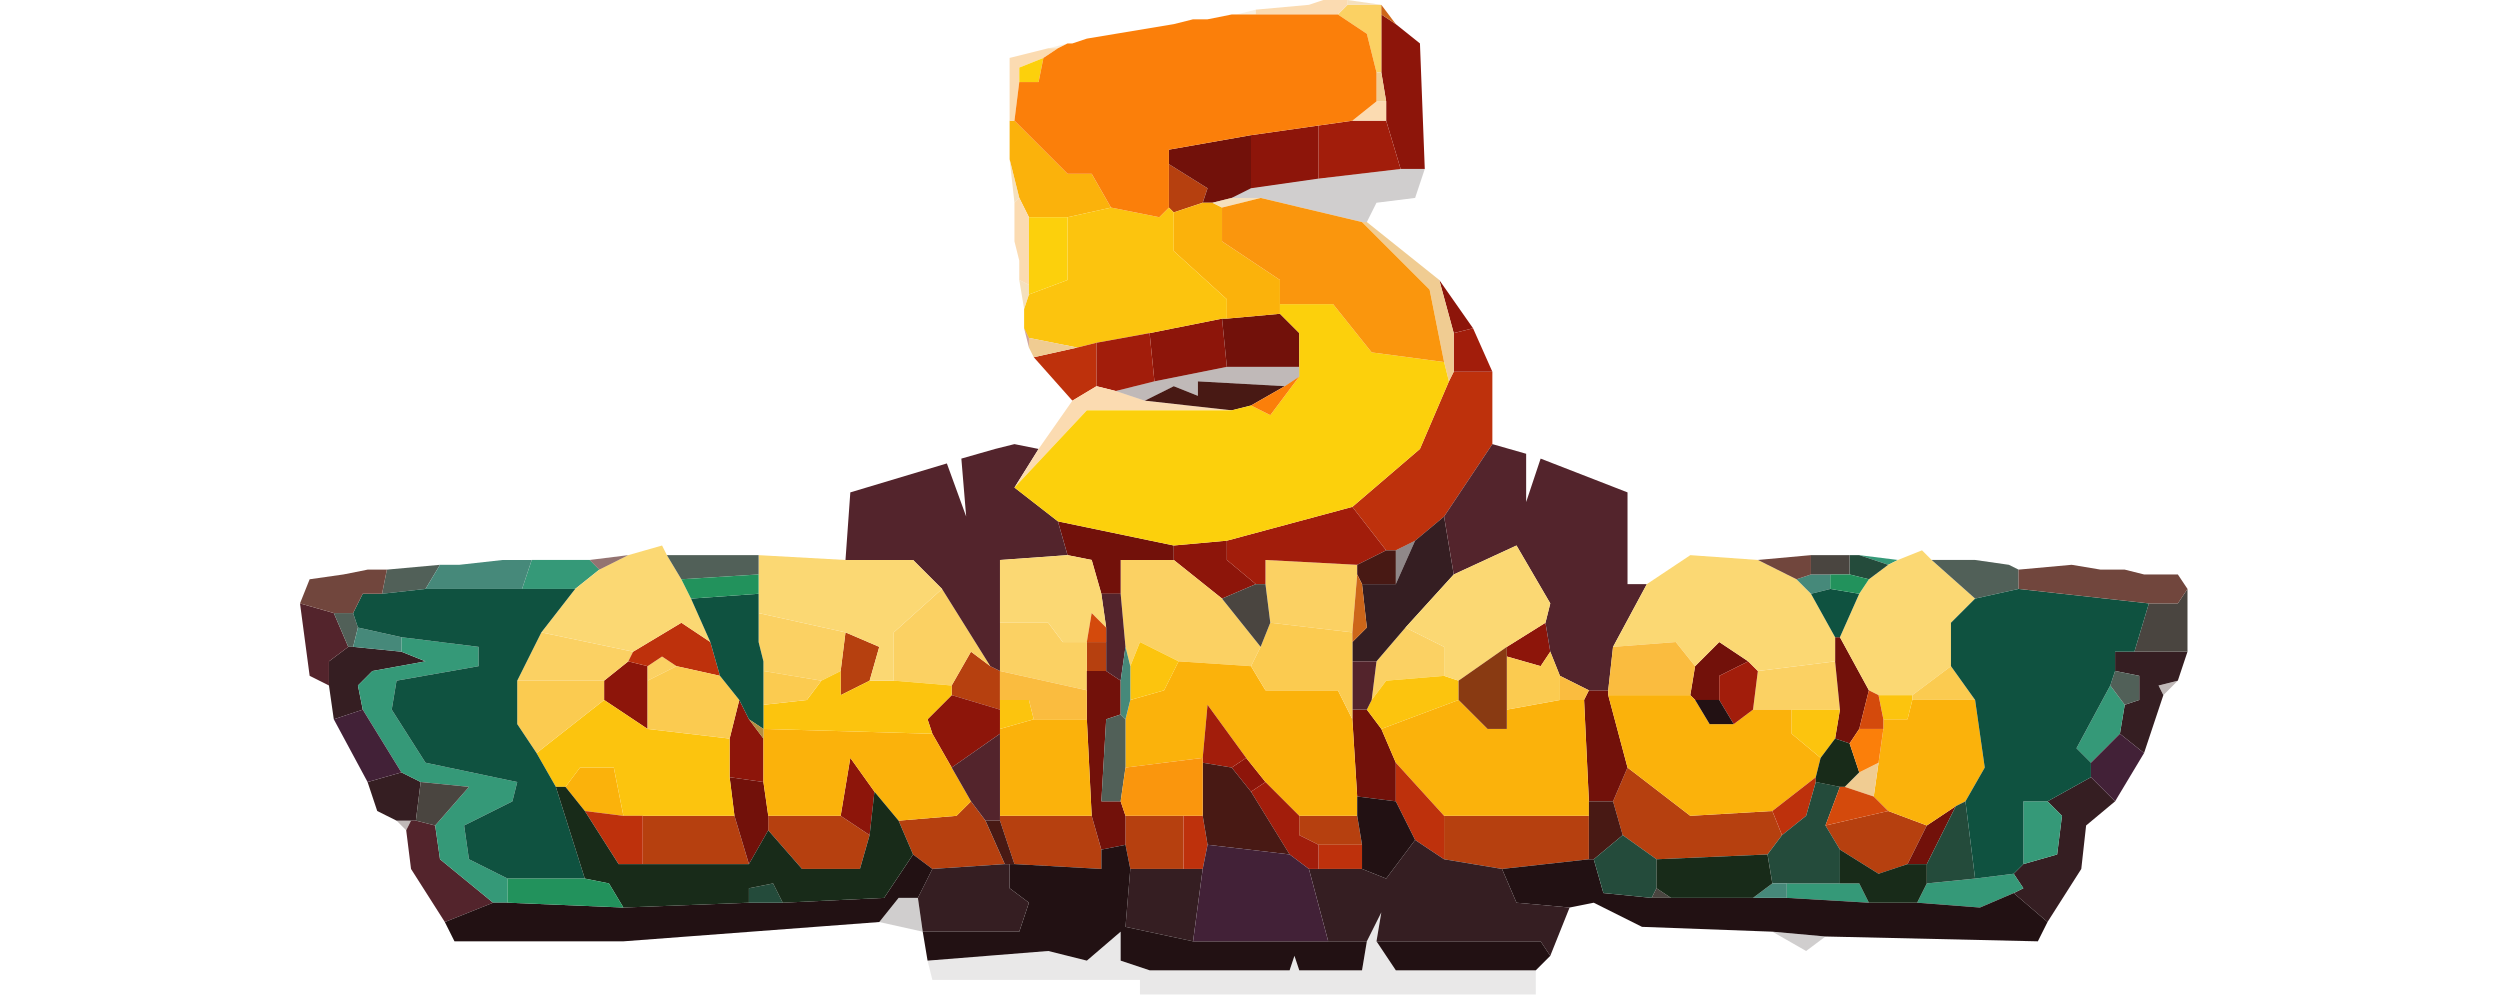 <svg width="200" height="80" viewBox="0 0 200 80" fill="none" xmlns="http://www.w3.org/2000/svg">
<path d="M93.513 16.607V13.131L96.602 15.062L96.216 16.22L93.899 16.993L93.513 16.607ZM67.638 50.591L70.341 51.75L69.569 54.453L67.252 55.612V53.681L67.638 50.591ZM86.947 53.681V51.364H88.492V53.681H86.947ZM76.134 54.839L77.679 52.136L79.224 53.294L79.996 53.681V55.998V56.77L76.134 55.612V54.839ZM129.042 64.108L130.201 61.404L135.221 65.266L141.786 64.88L142.559 66.811L141.4 68.356L132.518 68.742L129.814 66.811L129.042 64.108ZM71.886 65.653L76.52 65.266L77.679 64.108L78.837 65.653L80.382 69.128L74.589 69.514L73.045 68.356L71.886 65.653ZM146.034 66.039L151.055 64.88L154.144 66.039L152.6 69.128L150.282 69.901L147.193 67.97L146.034 66.039ZM51.418 69.128V65.266H58.756L59.914 69.128H51.418ZM61.459 66.425V65.266H67.252L69.569 66.811L68.796 69.514H64.162L61.459 66.425ZM79.996 65.653V65.266H87.334L88.106 67.97V69.514L81.154 69.128L79.996 65.653ZM90.037 67.584V65.266H94.671V69.514H90.423L90.037 67.584ZM105.484 67.584L103.94 66.811V65.266H108.574L108.96 67.584H105.484ZM115.525 68.742V65.266H127.111V68.742L120.16 69.514L115.525 68.742Z" fill="#B6400F"/>
<path d="M110.507 5.792V1.158L111.665 1.931L113.596 3.475L113.982 13.516H112.051L110.893 9.654V8.11L110.507 5.792ZM100.079 10.813L105.486 10.041V14.289L100.079 15.061V10.813ZM116.299 26.647L115.141 22.399L117.844 26.261L116.299 26.647ZM91.969 26.647L97.762 25.488L98.148 29.35L92.356 30.509L91.969 26.647ZM93.9 43.639L98.148 43.253V44.798L100.466 46.728L97.762 47.887L93.9 44.798V43.639ZM120.547 51.749L123.637 49.818L124.023 52.135L123.251 53.294L120.547 52.521V51.749ZM48.33 54.452L50.261 52.908L51.806 53.294V54.452V58.314L48.33 55.997V54.452ZM74.591 58.7L74.205 57.542L76.136 55.611L79.998 56.77V58.314V58.7L76.136 61.404L74.591 58.7ZM58.371 59.087L59.143 55.997L59.916 57.542L61.074 59.087V62.562L58.371 62.176V59.087ZM67.253 65.266L68.026 60.631L69.957 63.335L69.57 66.81L67.253 65.266ZM98.535 61.404L99.693 60.631L101.238 62.562L100.079 63.335L98.535 61.404Z" fill="#8D150A"/>
<path d="M107.031 1.159L107.803 0.387H110.507V1.159V5.793H110.121L109.348 2.704L107.031 1.159ZM89.653 47.502V44.798H93.901L97.763 47.888L100.852 51.75L100.08 53.295L94.287 52.908L91.197 51.364L90.425 53.295L90.039 51.75L89.653 47.502ZM101.238 46.729V44.798L108.576 45.185V45.957L108.19 50.591L101.624 49.819L101.238 46.729ZM71.502 54.453V50.591L75.364 47.116L79.225 53.295L77.681 52.136L76.136 54.839L71.502 54.453ZM60.688 51.364V49.047L67.64 50.591L67.254 53.681L65.709 54.453L61.075 53.681V52.908L60.688 51.364ZM79.998 53.681V49.819H83.86L85.018 51.364H86.949V53.681V55.226L79.998 53.681ZM110.121 52.908L112.438 50.205L115.527 51.75V54.067L110.893 54.453L109.734 55.998L110.121 52.908ZM41.379 54.453L43.31 50.591L50.647 52.136L50.261 52.908L48.33 54.453H41.379ZM51.806 53.295L52.965 52.522L54.123 53.295L51.806 54.453V53.295ZM140.63 53.681L146.809 52.908L147.195 56.77H143.333H140.243L140.63 53.681Z" fill="#FBD163"/>
<path d="M93.514 13.131V11.972L100.08 10.813V15.062L98.535 15.834L96.99 16.22H96.218L96.604 15.062L93.514 13.131ZM98.149 25.489L102.397 25.102L103.941 26.647V29.351H98.149L97.762 25.489H98.149ZM85.404 44.412L84.632 41.709L93.9 43.64V44.798H89.652V47.502H88.108L87.335 44.798L85.404 44.412ZM146.808 52.908V50.977H147.195L149.512 55.225L148.739 58.315L147.967 59.473L146.808 59.087L147.195 56.77L146.808 52.908ZM135.609 53.294L137.54 51.363L139.857 52.908L137.54 54.067V55.998H135.609L135.223 55.611L135.609 53.294ZM86.949 55.225V53.681H88.494L89.652 54.453V57.156L88.494 57.542L88.108 64.108H89.652L90.039 65.266V67.583L88.108 67.969L87.335 65.266L86.949 57.542V55.225ZM126.727 55.998L127.113 55.225H128.658V55.611L130.202 61.404L129.044 64.108H127.113L126.727 55.998ZM108.19 57.542V56.77H109.348L110.507 58.315L111.665 61.018V64.108L108.576 63.721L108.19 57.542ZM58.757 65.266L58.371 62.177L61.074 62.563L61.461 65.266V66.425L59.916 69.128L58.757 65.266ZM154.146 66.038L156.463 64.494L154.146 69.128H152.601L154.146 66.038Z" fill="#72110A"/>
<path d="M80.77 11.2V9.655H81.156L85.404 13.903H87.335L88.88 16.607L85.404 17.379H82.314L81.542 15.834L80.77 12.745V11.2ZM93.9 16.993L96.217 16.221H96.99L97.762 16.607V19.31L102.396 22.399V24.331V25.103L98.148 25.489V23.944L93.9 20.082V16.993ZM90.424 55.998L93.128 55.226L94.286 52.908L100.079 53.295L101.238 55.226H107.031L108.189 57.543L108.575 63.722V65.266H103.941L101.238 62.563L99.693 60.632L96.603 56.384L96.217 60.632L90.038 61.405V57.543L90.424 55.998ZM128.657 55.612H135.222L135.609 55.998L136.767 57.929H138.698L140.243 56.77H143.332V58.701L145.649 60.632L145.263 62.177L141.788 64.88L135.222 65.266L130.202 61.405L128.657 55.612ZM110.506 58.315L116.685 55.998L119.002 58.315H120.547V56.77L124.795 55.998H126.726L127.112 64.108V65.266H115.527L111.665 61.018L110.506 58.315ZM150.67 57.543H152.601L152.987 55.998H158.007L158.78 61.405L157.235 64.108L156.463 64.494L154.146 66.039L151.056 64.88L149.898 63.722L150.284 61.018L150.67 58.315V57.543ZM79.997 58.315L82.701 57.543H86.949L87.335 65.266H79.997V58.701V58.315ZM61.074 59.087V58.315L74.591 58.701L76.135 61.405L77.68 64.108L76.522 65.266L71.887 65.653L69.956 63.336L68.025 60.632L67.253 65.266H61.46L61.074 62.563V59.087ZM45.24 62.949L46.399 61.405H49.102L49.874 65.266L46.785 64.88L45.24 62.949Z" fill="#FBB20B"/>
<path d="M85.405 17.379L88.88 16.606L92.742 17.379L93.515 16.606L93.901 16.993V20.082L98.149 23.944V25.489H97.763L91.97 26.647L87.722 27.42L86.177 27.806L82.315 27.034L81.929 26.261V24.716L82.315 23.558L85.405 22.399V17.379ZM90.425 53.294L91.198 51.364L94.287 52.908L93.128 55.225L90.425 55.998V53.294ZM65.709 54.453L67.254 53.681V55.612L69.571 54.453H71.502L76.136 54.839V55.612L74.205 57.542L74.591 58.701L61.075 58.315V56.384L64.55 55.998L65.709 54.453ZM109.735 55.998L110.893 54.453L115.527 54.067L116.686 54.453V55.998L110.507 58.315L109.348 56.77L109.735 55.998ZM150.284 55.612H152.988V55.998L152.602 57.542H150.671L150.284 55.612ZM42.924 60.246L48.331 55.998L51.806 58.315L58.371 59.087V62.177L58.758 65.266H51.42H49.875L49.103 61.404H46.4L45.241 62.949H44.469L42.924 60.246ZM79.998 56.77V55.998H82.315L82.701 57.542L79.998 58.315V56.77ZM145.65 60.632L143.333 58.701V56.77H147.195L146.809 59.087L145.65 60.632Z" fill="#FCC40E"/>
<path d="M86.177 27.806L87.721 27.42V30.896L85.79 32.054L82.701 28.578L86.177 27.806ZM115.913 30.509L116.299 29.737H119.389V35.53L115.527 41.323L113.21 43.254L111.665 44.026H110.893L108.189 40.55L113.596 35.916L115.913 30.509ZM50.647 52.136L54.509 49.819L56.826 51.364L57.599 54.067L54.123 53.295L52.964 52.522L51.806 53.295L50.261 52.908L50.647 52.136ZM111.665 64.108V61.018L115.527 65.266V68.742L113.21 67.197L111.665 64.108ZM141.788 64.88L145.263 62.177V62.563L144.491 65.266L142.56 66.811L141.788 64.88ZM51.419 69.128H49.489L46.785 64.88L49.875 65.266H51.419V69.128ZM94.673 69.515V65.266H96.217L96.604 67.584L96.217 69.515H94.673ZM105.486 69.515V67.584H108.962V69.515H105.486Z" fill="#BE310C"/>
<path d="M113.209 43.253L115.526 41.322L116.299 45.956L112.437 50.205L110.119 52.908H108.189V51.363L109.347 50.205L108.961 46.729H111.664L113.209 43.253ZM26.316 54.839V52.908L27.861 51.749H28.247L32.109 52.136L34.04 52.908L29.792 53.68L28.634 54.839L29.02 56.77L26.703 57.542L26.316 54.839ZM169.206 53.68V52.136H170.751H174.999L174.227 54.453L172.682 54.839L173.068 55.611L171.524 60.245L169.593 58.701L169.979 56.384L171.137 55.998V54.066L169.206 53.68ZM29.406 62.563L32.109 61.79L33.654 62.563L33.268 65.652H32.882H31.723L30.178 64.88L29.406 62.563ZM163.8 64.107L167.275 62.176L169.206 64.107L166.889 66.038L166.503 69.514L163.8 73.762L161.096 71.445L161.869 71.059L161.096 69.9L161.869 69.128L164.572 68.356L164.958 65.266L163.8 64.107ZM108.961 69.514L110.892 70.287L113.209 67.197L115.526 68.742L120.16 69.514L121.319 72.217L125.567 72.604L124.022 76.466L123.25 75.307H110.119L110.506 72.99L109.347 75.307H106.258L104.713 69.514H105.485H108.961ZM74.59 69.514L80.383 69.128H80.769V71.059L82.314 72.217L81.541 74.534H73.818L73.431 71.831L74.59 69.514ZM95.444 75.307L90.038 74.148L90.424 69.514H94.672H96.217L95.444 75.307Z" fill="#351E22"/>
<path d="M105.485 10.041L108.189 9.655H110.892L112.051 13.517L105.485 14.29V10.041ZM116.299 26.648L117.843 26.261L119.388 29.737H116.299V26.648ZM87.721 27.42L91.969 26.648L92.355 30.509L89.266 31.282L87.721 30.896V27.42ZM98.148 43.254L108.189 40.55L110.892 44.026L108.575 45.185L101.237 44.798V46.729H100.465L98.148 44.798V43.254ZM137.539 55.998V54.067L139.856 52.908L140.629 53.681L140.242 56.77L138.698 57.929L137.539 55.998ZM96.217 60.632L96.603 56.384L99.693 60.632L98.534 61.405L96.217 61.018V60.632ZM100.079 63.336L101.237 62.563L103.941 65.266V66.811L105.485 67.584V69.515H104.713L103.168 68.356L100.079 63.336Z" fill="#A21D0B"/>
<path d="M79.611 35.916L81.156 35.529L83.087 35.916L81.156 39.005L84.632 41.708L85.404 44.412L79.997 44.798V49.818V53.68L79.225 53.294L75.363 47.115L73.046 44.798H67.639L68.026 39.391L75.749 37.074L77.294 41.322L76.908 36.688L79.611 35.916ZM115.527 41.322L119.389 35.529L122.092 36.302V40.164L123.251 36.688L130.202 39.391V46.729H131.747L129.043 51.749L128.657 55.225H127.113L124.795 54.066L124.023 52.135L123.637 49.818L124.023 48.273L121.32 43.639L116.299 45.956L115.527 41.322ZM88.494 50.205L88.107 47.501H89.652L90.038 51.749L89.652 54.453L88.494 53.68V51.363V50.205ZM26.317 54.839L24.772 54.066L24 48.273L26.703 49.046L27.862 51.749L26.317 52.908V54.839ZM108.189 56.77V52.908H110.12L109.734 55.997L109.348 56.77H108.189ZM76.135 61.404L79.997 58.701V65.266V65.652H78.839L77.68 64.107L76.135 61.404ZM32.496 66.424L32.882 65.652H33.269L34.813 66.038L35.2 68.742L39.448 72.217L35.586 73.762L32.882 69.514L32.496 66.424Z" fill="#53242C"/>
<path d="M151.057 45.184L148.74 44.411L151.829 44.797L151.057 45.184ZM41.765 47.114L42.538 44.797H47.172L47.944 45.57L46.013 47.114H41.765ZM32.111 52.135V50.976L38.289 51.749V53.294L31.724 54.452L31.338 56.769L34.041 61.017L41.379 62.562L40.993 64.107L37.131 66.038L37.517 68.741L40.607 70.286V72.217H39.448L35.2 68.741L34.814 66.038L37.517 62.948L33.655 62.562L32.111 61.79L29.021 56.769L28.635 54.838L29.793 53.68L34.041 52.907L32.111 52.135ZM167.277 61.017L166.118 59.859L168.821 54.838L169.98 56.383L169.594 58.7L167.277 61.017ZM161.87 69.127V64.107H163.801L164.96 65.265L164.573 68.355L161.87 69.127ZM158.008 70.286L161.098 69.9L161.87 71.058L161.098 71.444L158.394 72.603L153.374 72.217L154.146 70.672L158.008 70.286ZM142.947 71.831V70.672H147.195H148.74L149.512 72.217L142.947 71.831Z" fill="#359978"/>
<path d="M50.262 44.412L52.965 43.64L53.352 44.412L54.51 46.343L55.282 47.888L56.827 51.363L54.51 49.819L50.648 52.136L43.31 50.591L46.014 47.115L47.945 45.571L50.262 44.412ZM116.3 45.957L121.321 43.64L124.024 48.274L123.638 49.819L120.548 51.75L116.687 54.453L115.528 54.067V51.75L112.438 50.205L116.3 45.957ZM151.83 44.798L153.761 44.026L154.533 44.798L158.009 47.888L156.078 49.819V53.294L152.988 55.611H150.285L149.513 55.225L147.195 50.977L148.74 47.502L149.513 46.343L151.057 45.184L151.83 44.798ZM60.689 45.957V44.412L67.641 44.798H73.047L75.364 47.115L71.502 50.591V54.453H69.571L70.344 51.75L67.641 50.591L60.689 49.046V47.502V45.957ZM79.999 49.819V44.798L85.405 44.412L87.336 44.798L88.109 47.502L88.495 50.205L87.336 49.046L86.95 51.363H85.019L83.86 49.819H79.999ZM131.748 46.729L135.224 44.412L140.63 44.798L143.72 46.343L144.878 47.502L146.809 50.977V52.908L140.63 53.681L139.858 52.908L137.541 51.363L135.61 53.294L134.065 51.363L129.045 51.75L131.748 46.729Z" fill="#FBD873"/>
<path d="M100.852 51.749L101.624 49.818L108.19 50.591V51.363V52.908V56.77V57.542L107.031 55.225H101.238L100.08 53.294L100.852 51.749ZM120.548 52.522L123.251 53.294L124.023 52.136L124.796 54.066V55.997L120.548 56.77V52.522ZM51.806 54.453L54.123 53.294L57.599 54.066L59.144 55.997L58.371 59.087L51.806 58.315V54.453ZM152.988 55.611L156.077 53.294L158.008 55.997H152.988V55.611ZM61.075 56.384V53.68L65.709 54.453L64.55 55.997L61.075 56.384ZM42.924 60.245L41.379 57.928V54.453H48.33V55.997L42.924 60.245Z" fill="#FBCB50"/>
<path d="M54.509 46.342L53.35 44.411H60.688V45.956L54.509 46.342ZM158.007 47.887L154.532 44.797H158.007L160.711 45.184L161.483 45.57V47.114L158.007 47.887ZM30.951 45.57L35.199 45.184L34.041 47.114L30.565 47.501L30.951 45.57ZM27.862 51.749L26.703 49.045H28.248L28.634 50.204L28.248 51.749H27.862ZM168.821 54.838L169.207 53.68L171.138 54.066V55.997L169.979 56.383L168.821 54.838ZM89.652 64.107H88.107L88.493 57.542L89.652 57.155L90.038 57.542V61.404L89.652 64.107Z" fill="#516058"/>
<path d="M138.698 57.928H136.768L135.609 55.997H137.54L138.698 57.928ZM108.576 65.266V63.721L111.665 64.107L113.21 67.197L110.893 70.286L108.962 69.514V67.583L108.576 65.266ZM88.108 67.969L90.039 67.583L90.425 69.514L90.039 74.148L95.445 75.306H106.259H109.348L108.962 77.624H103.941L103.555 76.465L103.169 77.624H91.97L89.652 76.851V74.534L86.949 76.851L83.86 76.079L74.205 76.851L73.819 74.534H81.543L82.315 72.217L80.77 71.058V69.127H81.156L88.108 69.514V67.969ZM62.619 72.217L70.729 71.831L73.046 68.355L74.591 69.514L73.433 71.831H71.888L70.343 73.762L49.875 75.306H36.358L35.586 73.762L39.448 72.217H40.606L49.875 72.603L59.916 72.217H62.619ZM120.161 69.514L127.113 68.741H127.499L128.271 71.445L132.133 71.831H133.678H140.243H142.947L149.512 72.217H153.374L158.394 72.603L161.097 71.445L163.801 73.762L163.028 75.306L146.036 74.92L141.788 74.534L131.361 74.148L127.499 72.217L125.568 72.603L121.32 72.217L120.161 69.514ZM122.865 77.624H111.665L110.12 75.306H123.251L124.023 76.465L122.865 77.624Z" fill="#221113"/>
<path d="M104.713 0.386L105.872 0H107.803V0.386L107.03 1.159H100.465V0.772L104.713 0.386ZM80.769 4.634L83.859 3.862H84.631L83.473 4.634L81.542 5.407V6.565L81.156 9.655H80.769V4.634ZM108.189 9.655L110.12 8.11H110.892V9.655H108.189ZM81.156 16.22L81.542 15.834L82.314 17.378V22.785L81.542 22.399V20.854L81.156 19.309V16.22ZM85.79 32.054L87.721 30.895L89.266 31.281L91.583 32.054L98.534 32.826H86.949L81.156 39.005L83.087 35.916L85.79 32.054Z" fill="#FBDBB1"/>
<path d="M91.584 32.053L93.901 30.895L95.832 31.667V30.509L102.784 30.895L100.08 32.44L98.535 32.826L91.584 32.053ZM108.576 45.184L110.894 44.025H111.666V46.729H108.963L108.576 45.956V45.184ZM96.218 65.266V61.018L98.535 61.404L100.08 63.335L103.17 68.355L96.605 67.583L96.218 65.266ZM127.114 65.266V64.107H129.044L129.817 66.811L127.5 68.742H127.114V65.266ZM80.385 69.128L78.84 65.652H79.998L81.157 69.128H80.771H80.385Z" fill="#481914"/>
<path d="M147.967 45.956V44.411H148.74L151.057 45.184L149.512 46.342L147.967 45.956ZM142.561 66.81L144.491 65.265L145.264 62.562L147.195 62.948L146.036 66.038L147.195 67.969V70.672H142.947H141.788L141.402 68.355L142.561 66.81ZM156.463 64.493L157.236 64.107L158.008 70.286L154.146 70.672V69.127L156.463 64.493ZM127.499 68.741L129.816 66.81L132.52 68.741V71.058L132.133 71.831L128.272 71.444L127.499 68.741ZM59.916 72.217V71.058L61.847 70.672L62.619 72.217H59.916Z" fill="#244B3B"/>
<path d="M36.744 45.184L40.22 44.798H42.537L41.765 47.115H34.041L35.2 45.184H36.744ZM143.719 46.343L144.877 45.956H146.422V47.115L144.877 47.501L143.719 46.343ZM28.248 51.749L28.634 50.205L32.11 50.977V52.135L28.248 51.749ZM89.652 54.453L90.038 51.749L90.424 53.294V55.997L90.038 57.542L89.652 57.156V54.453ZM140.243 71.831L141.788 70.672H142.946V71.831H140.243Z" fill="#46897A"/>
<path d="M144.876 45.956V44.411H147.966V45.956H146.421H144.876ZM97.761 47.887L100.465 46.728H101.237L101.623 49.818L100.851 51.749L97.761 47.887ZM171.91 48.273H174.227L174.999 47.114V52.135H170.751L171.91 48.273ZM33.268 65.651L33.654 62.562L37.516 62.948L34.812 66.038L33.268 65.651ZM132.132 71.831L132.518 71.058L133.677 71.831H132.132Z" fill="#4A4540"/>
<path opacity="0.7" fill-rule="evenodd" clip-rule="evenodd" d="M107.803 0L110.506 0.386H107.803V0ZM81.156 16.22L80.769 12.744L81.542 15.834L81.156 16.22ZM96.99 16.22L98.534 15.834H100.851L97.762 16.606L96.99 16.22ZM81.928 24.716L81.542 22.399L82.314 22.785V23.558L81.928 24.716Z" fill="#F1D4A2"/>
<path d="M30.565 47.501L34.041 47.115H41.765H46.013L43.309 50.591L41.379 54.453V57.928L42.923 60.246L44.468 62.949L46.785 70.287H40.606L37.517 68.742L37.13 66.038L40.992 64.108L41.379 62.563L34.041 61.018L31.338 56.77L31.724 54.453L38.289 53.294V51.749L32.11 50.977L28.634 50.205L28.248 49.046L29.02 47.501H30.565ZM144.877 47.501L146.422 47.115L148.739 47.501L147.194 50.977H146.808L144.877 47.501ZM158.008 47.888L161.483 47.115L171.91 48.274L170.752 52.136H169.207V53.681L168.821 54.839L166.118 59.859L167.276 61.018V62.177L163.8 64.108H161.87V69.128L161.097 69.9L158.008 70.287L157.235 64.108L158.78 61.404L158.008 55.998L156.077 53.294V49.819L158.008 47.888ZM55.281 47.888L60.688 47.501V49.046V51.363L61.074 52.908V53.681V56.384V58.315L59.916 57.542L59.143 55.998L57.598 54.067L56.826 51.363L55.281 47.888Z" fill="#0F5240"/>
<path d="M110.12 8.11V5.793H110.506L110.892 8.11H110.12ZM115.527 28.964L114.368 23.172L108.962 17.765H109.348L115.141 22.399L116.299 26.647V29.737L115.913 30.509L115.527 28.964ZM82.314 27.806V27.033L86.176 27.806L82.701 28.578L82.314 27.806ZM148.739 61.79L150.284 61.018L149.898 63.721L147.58 62.949L148.739 61.79Z" fill="#F0CC92"/>
<path d="M145.648 60.632L146.807 59.087L147.966 59.473L148.738 61.79L147.579 62.949H147.193L145.262 62.563V62.176L145.648 60.632ZM46.784 70.286L44.467 62.949H45.239L46.784 64.88L49.487 69.128H51.418H59.914L61.459 66.424L64.162 69.514H68.797L69.569 66.811L69.955 63.335L71.886 65.652L73.045 68.356L70.728 71.831L62.618 72.217L61.845 70.673L59.914 71.059V72.217L49.873 72.603L48.715 70.673L46.784 70.286ZM147.193 70.673V67.969L150.283 69.9L152.6 69.128H154.145V70.673L153.372 72.217H149.51L148.738 70.673H147.193ZM132.518 68.742L141.4 68.356L141.786 70.673L140.242 71.831H133.677L132.518 71.059V68.742Z" fill="#182B19"/>
<path opacity="0.3" d="M98.92 1.159L100.465 0.772V1.159H98.92ZM83.859 3.862L85.404 3.476L84.631 3.862H83.859ZM80.769 11.2V4.634V9.655V11.2Z" fill="#E8CC9F"/>
<path d="M81.542 6.565V5.406L83.473 4.634L83.087 6.565H81.542ZM82.315 22.785V17.378H85.404V22.398L82.315 23.557V22.785ZM102.397 25.102V24.329H106.645L109.734 28.191L115.527 28.964L115.913 30.509L113.596 35.915L108.189 40.549L98.149 43.253L93.9 43.639L84.632 41.708L81.156 39.005L86.949 32.826H98.535L100.08 32.439L101.624 33.212L103.941 30.122V29.35V26.647L102.397 25.102Z" fill="#FCD00C"/>
<path d="M140.629 44.797L144.877 44.411V45.956L143.719 46.342L140.629 44.797ZM161.483 45.57L165.731 45.184L168.049 45.57H169.98L171.524 45.956H174.228L175 47.114L174.228 48.273H171.91L161.483 47.114V45.57ZM27.476 45.956L29.407 45.57H30.951L30.565 47.501H29.02L28.248 49.045H26.703L24 48.273L24.772 46.342L27.476 45.956Z" fill="#71463D"/>
<path d="M129.042 51.749L134.063 51.363L135.607 53.294L135.221 55.611H128.656V55.225L129.042 51.749ZM79.996 55.998V53.68L86.948 55.225V57.542H82.699L82.313 55.998H79.996ZM124.794 55.998V54.067L127.111 55.225L126.725 55.998H124.794Z" fill="#FABC3F"/>
<path d="M96.604 1.544L98.535 1.158H98.921H100.466H107.031L109.348 2.703L110.12 5.792V8.11L108.189 9.654L105.486 10.041L100.08 10.813L93.514 11.972V13.13V16.606L92.742 17.378L88.88 16.606L87.335 13.902H85.404L81.156 9.654L81.542 6.565H83.087L83.473 4.634L84.632 3.862L85.404 3.475H85.79L86.949 3.089L93.9 1.931L95.445 1.544H96.604ZM102.783 30.895L103.941 30.122L101.624 33.212L100.08 32.44L102.783 30.895ZM147.967 59.473L148.739 58.314H150.67L150.284 61.017L148.739 61.79L147.967 59.473Z" fill="#FB7F0A"/>
<path d="M86.947 51.363L87.334 49.046L88.492 50.205V51.363H86.947ZM148.738 58.314L149.51 55.225L150.282 55.611L150.668 57.542V58.314H148.738ZM146.034 66.038L147.193 62.949H147.579L149.896 63.721L151.055 64.88L146.034 66.038Z" fill="#D44A0C"/>
<path opacity="0.3" d="M98.149 29.351H103.942V30.123L102.783 30.895L95.832 30.509V31.668L93.901 30.895L91.584 32.054L89.267 31.282L92.356 30.509L98.149 29.351ZM173.07 55.611L172.684 54.839L174.228 54.453L173.07 55.611ZM32.497 66.425L31.725 65.652H32.883L32.497 66.425Z" fill="#2C1411"/>
<path d="M26.703 57.542L29.02 56.77L32.11 61.79L29.406 62.562L26.703 57.542ZM167.276 61.018L169.593 58.7L171.524 60.245L169.207 64.107L167.276 62.176V61.018ZM96.217 69.514L96.603 67.583L103.169 68.355L104.713 69.514L106.258 75.307H95.445L96.217 69.514Z" fill="#422137"/>
<path d="M54.508 46.342L60.687 45.956V47.501L55.281 47.887L54.508 46.342ZM146.421 47.115V45.956H147.966L149.511 46.342L148.738 47.501L146.421 47.115ZM40.605 72.217V70.286H46.785L48.715 70.672L49.874 72.603L40.605 72.217Z" fill="#22925C"/>
<path opacity="0.2" fill-rule="evenodd" clip-rule="evenodd" d="M105.485 14.289L112.05 13.517H113.981L113.209 15.834L110.119 16.22L109.347 17.765H108.961L100.851 15.834H98.534L100.078 15.061L105.485 14.289ZM70.342 73.762L71.887 71.831H73.431L73.817 74.534L70.342 73.762ZM146.035 74.921L144.49 76.079L141.787 74.534L146.035 74.921Z" fill="#170E0E"/>
<path d="M110.507 1.159V0.387L111.665 1.931L110.507 1.159ZM108.189 50.591L108.576 45.957L108.962 46.729L109.348 50.205L108.189 51.364V50.591Z" fill="#CD6619"/>
<path d="M97.762 16.606L100.852 15.834L108.962 17.765L114.368 23.172L115.527 28.964L109.734 28.192L106.645 24.33H102.397V22.399L97.762 19.31V16.606ZM90.038 61.404L96.218 60.632V61.018V65.266H94.673H90.038L89.652 64.108L90.038 61.404Z" fill="#FA960D"/>
<path opacity="0.5" d="M82.314 27.805L81.928 26.261L82.314 27.033V27.805Z" fill="#A34A3B"/>
<path opacity="0.5" d="M111.666 44.025L113.211 43.253L111.666 46.729V44.025Z" fill="#231215"/>
<path opacity="0.7" d="M47.172 44.797L50.261 44.411L47.944 45.57L47.172 44.797Z" fill="#663836"/>
<path d="M116.686 54.452L120.547 51.749V52.521V56.77V58.314H119.003L116.686 55.997V54.452Z" fill="#893A12"/>
<path opacity="0.9" d="M61.075 59.087L59.916 57.542L61.075 58.314V59.087Z" fill="#AC832D"/>
<path opacity="0.1" d="M109.348 75.306L110.507 72.989L110.121 75.306L111.665 77.624H122.865V79.555H91.197V78.396H74.591L74.205 76.851L83.86 76.079L86.949 76.851L89.653 74.534V76.851L91.97 77.624H103.169L103.555 76.465L103.942 77.624H108.962L109.348 75.306Z" fill="#1E1616"/>
</svg>
